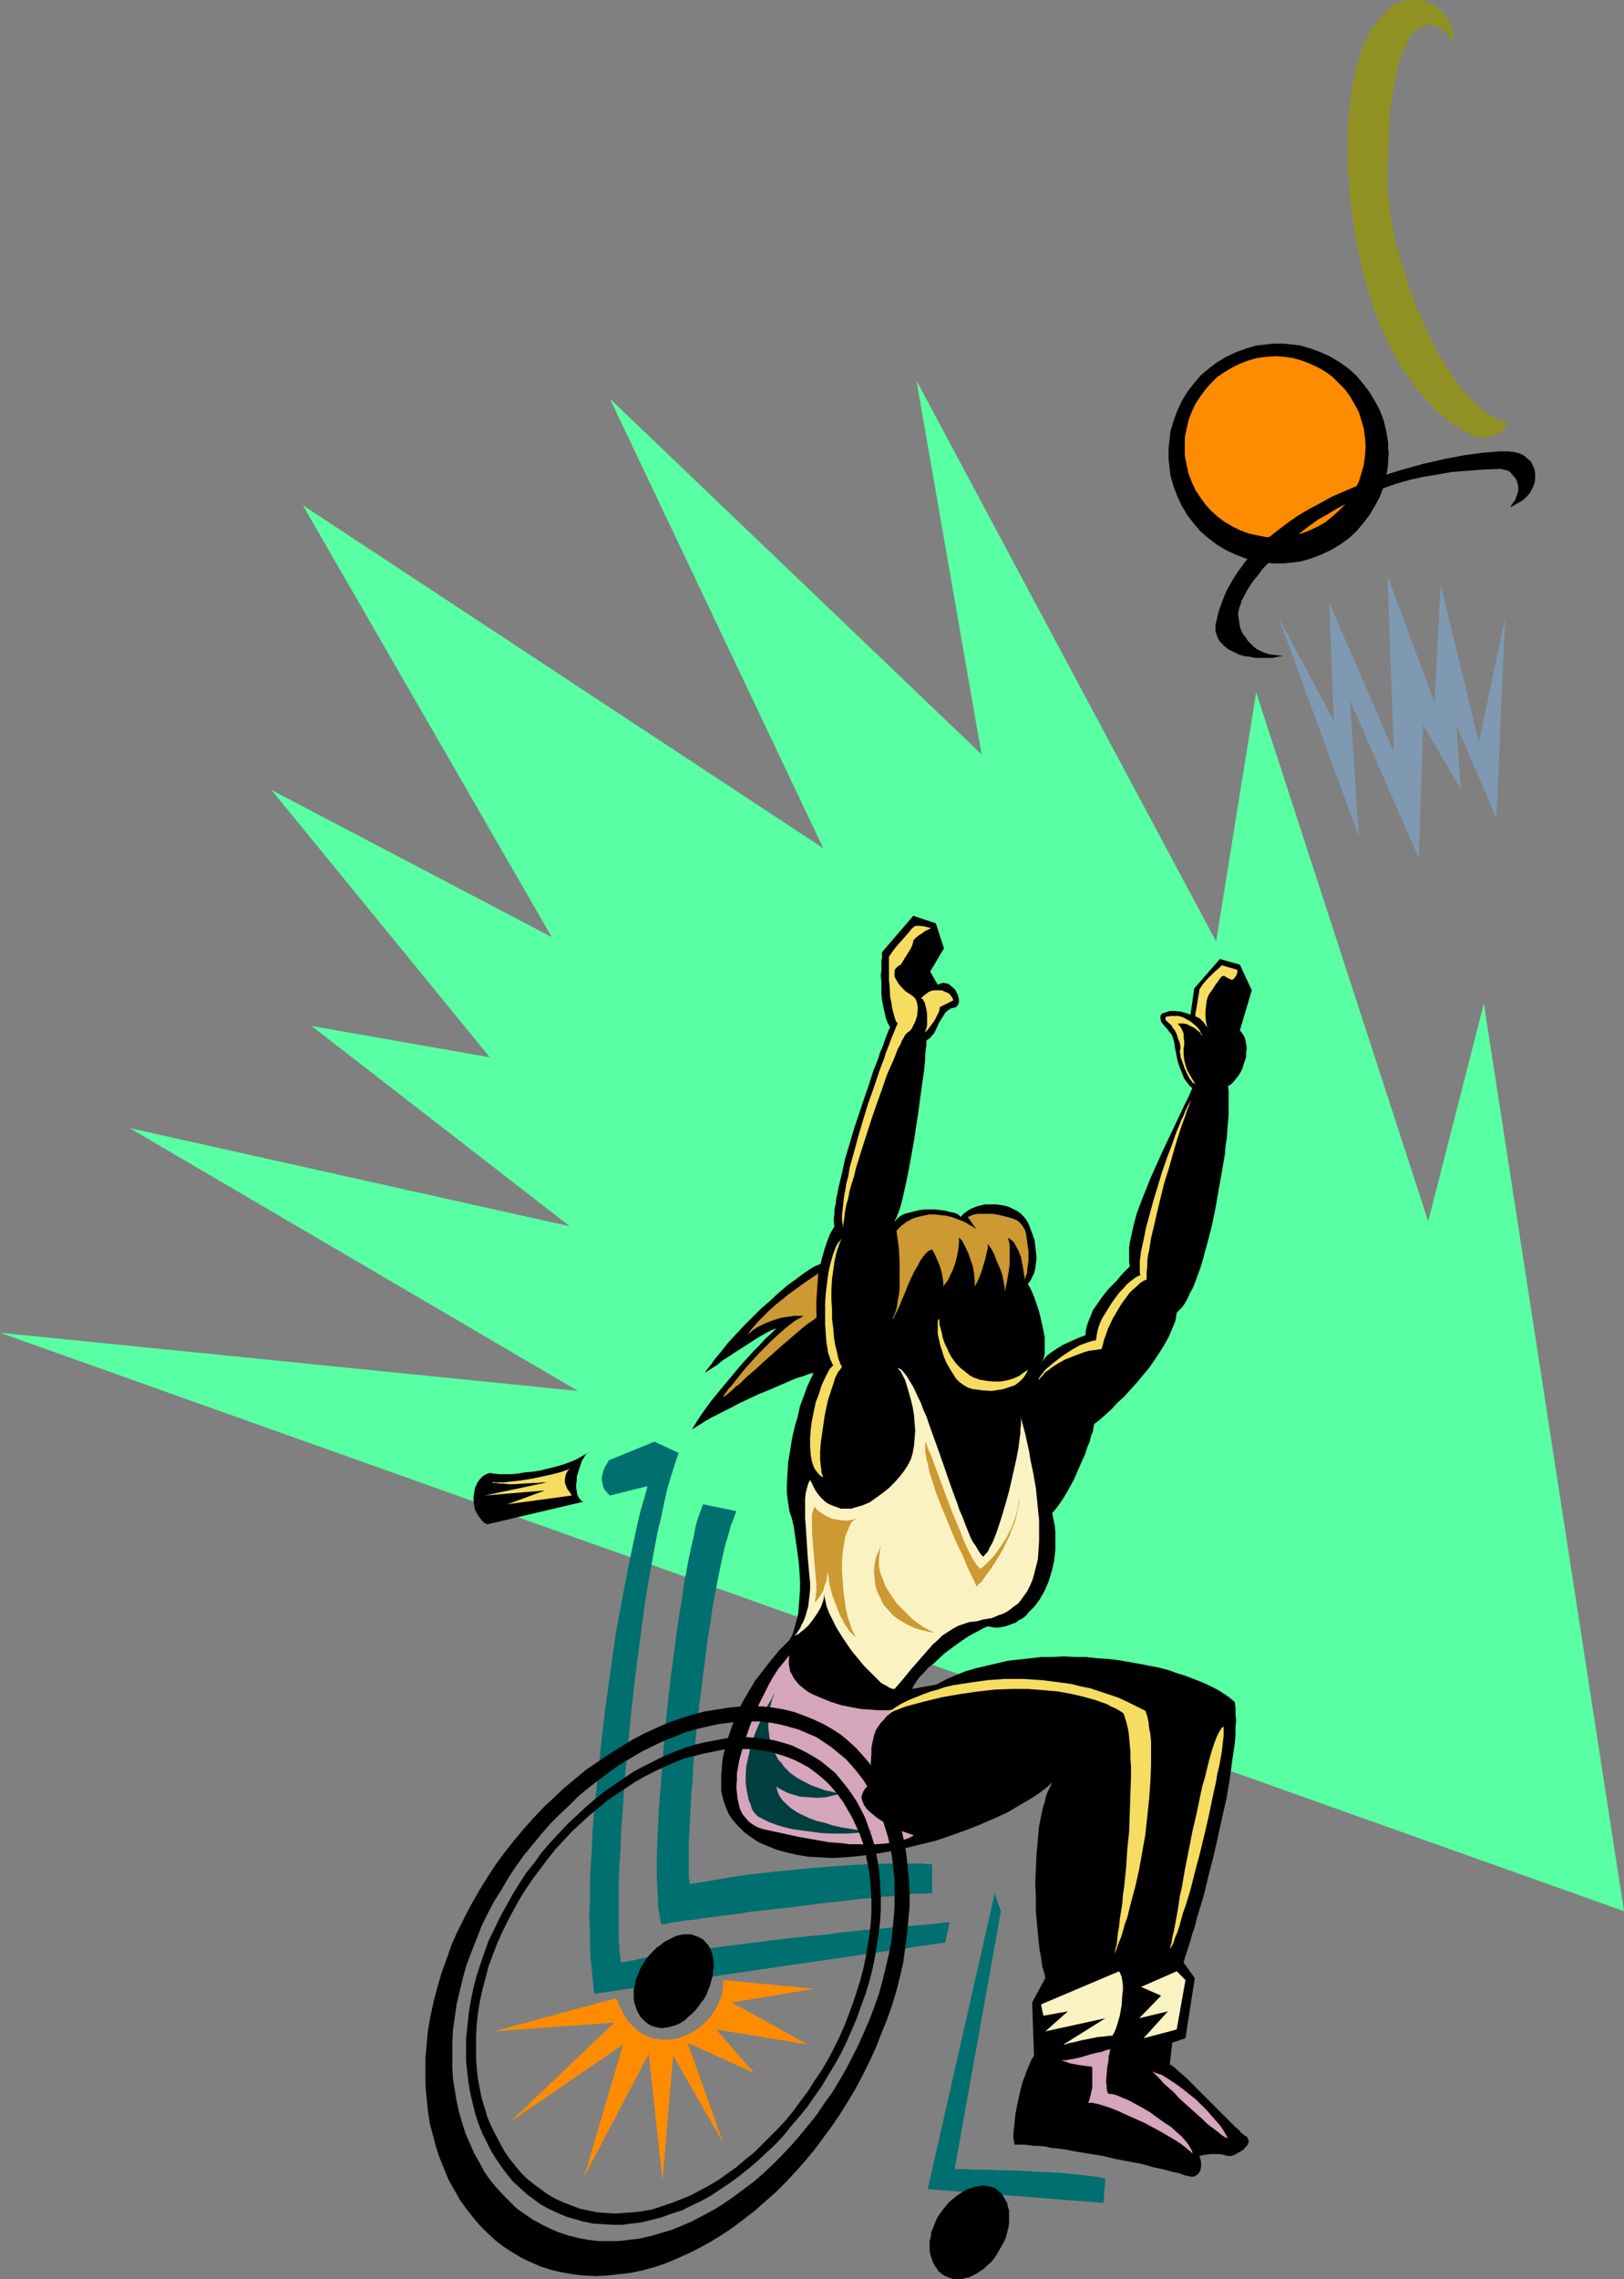 <?xml version="1.0" encoding="UTF-8" standalone="no"?>
<svg
   version="1.0"
   width="110.989mm"
   height="155.668mm"
   id="svg39"
   sodipodi:docname="Basketball Player 25.wmf"
   xmlns:inkscape="http://www.inkscape.org/namespaces/inkscape"
   xmlns:sodipodi="http://sodipodi.sourceforge.net/DTD/sodipodi-0.dtd"
   xmlns="http://www.w3.org/2000/svg"
   xmlns:svg="http://www.w3.org/2000/svg">
  <rect width="100%" height="100%" fill="#808080" stroke="none"/>
  <sodipodi:namedview
     id="namedview39"
     pagecolor="#ffffff"
     bordercolor="#000000"
     borderopacity="0.25"
     inkscape:showpageshadow="2"
     inkscape:pageopacity="0.0"
     inkscape:pagecheckerboard="0"
     inkscape:deskcolor="#d1d1d1"
     inkscape:document-units="mm" />
  <defs
     id="defs1">
    <pattern
       id="WMFhbasepattern"
       patternUnits="userSpaceOnUse"
       width="6"
       height="6"
       x="0"
       y="0" />
  </defs>
  <path
     style="fill:#59ffa3;fill-opacity:1;fill-rule:evenodd;stroke:none"
     d="M 126.524,272.927 70.13,203.928 142.522,241.902 78.209,130.404 212.651,218.956 157.549,102.934 253.533,194.717 236.728,98.247 314.129,243.033 324.471,178.72 368.908,315.264 383.289,259.031 419.485,493.338 0,344.027 149.308,359.055 33.449,291.187 147.208,316.557 80.471,264.848 Z"
     id="path1" />
  <path
     style="fill:#000000;fill-opacity:1;fill-rule:evenodd;stroke:none"
     d="m 330.288,145.432 h 1.454 l 1.454,-0.162 2.747,-0.323 2.747,-0.808 2.585,-0.97 2.424,-1.131 2.424,-1.454 2.262,-1.616 1.939,-1.778 1.777,-2.101 1.616,-2.101 1.454,-2.424 1.293,-2.424 0.97,-2.585 0.646,-2.747 0.485,-2.909 v -1.454 l 0.162,-1.293 -0.162,-1.454 v -1.454 l -0.485,-2.909 -0.646,-2.747 -0.97,-2.585 -1.293,-2.424 -1.454,-2.424 -1.616,-2.101 -1.777,-2.101 -1.939,-1.778 -2.262,-1.616 -2.424,-1.454 -2.424,-1.131 -2.585,-0.97 -2.747,-0.808 -2.747,-0.323 -1.454,-0.162 h -1.454 -1.454 l -1.454,0.162 -2.909,0.323 -2.747,0.808 -2.585,0.97 -2.424,1.131 -2.424,1.454 -2.101,1.616 -2.101,1.778 -1.777,2.101 -1.616,2.101 -1.454,2.424 -1.131,2.424 -0.97,2.585 -0.808,2.747 -0.323,2.909 -0.162,1.454 v 1.454 1.293 l 0.162,1.454 0.323,2.909 0.808,2.747 0.97,2.585 1.131,2.424 1.454,2.424 1.616,2.101 1.777,2.101 2.101,1.778 2.101,1.616 2.424,1.454 2.424,1.131 2.585,0.97 2.747,0.808 2.909,0.323 1.454,0.162 z"
     id="path2" />
  <path
     style="fill:#ff8c00;fill-opacity:1;fill-rule:evenodd;stroke:none"
     d="m 329.318,138.645 h 2.424 l 2.262,-0.485 2.262,-0.485 2.101,-0.808 2.101,-0.97 1.939,-1.131 1.777,-1.454 1.616,-1.454 1.616,-1.616 1.293,-1.778 1.131,-1.939 1.131,-2.101 0.646,-2.101 0.646,-2.262 0.323,-2.424 0.162,-2.262 -0.162,-2.424 -0.323,-2.424 -0.646,-2.101 -0.646,-2.101 -1.131,-2.101 -1.131,-1.939 -1.293,-1.778 -1.616,-1.616 -1.616,-1.616 -1.777,-1.293 -1.939,-1.131 -2.101,-0.97 -2.101,-0.808 -2.262,-0.646 -2.262,-0.323 -2.424,-0.162 -2.262,0.162 -2.424,0.323 -2.262,0.646 -2.101,0.808 -1.939,0.97 -1.939,1.131 -1.939,1.293 -1.616,1.616 -1.454,1.616 -1.293,1.778 -1.293,1.939 -0.97,2.101 -0.808,2.101 -0.485,2.101 -0.485,2.424 v 2.424 2.262 l 0.485,2.424 0.485,2.262 0.808,2.101 0.97,2.101 1.293,1.939 1.293,1.778 1.454,1.616 1.616,1.454 1.939,1.454 1.939,1.131 1.939,0.97 2.101,0.808 2.262,0.485 2.424,0.485 z"
     id="path3" />
  <path
     style="fill:#000000;fill-opacity:1;fill-rule:evenodd;stroke:none"
     d="m 390.076,130.889 0.808,-0.323 0.808,-0.485 1.454,-0.808 1.131,-0.97 0.97,-1.131 0.646,-1.293 0.485,-1.131 0.162,-1.131 v -1.293 l -0.162,-1.131 -0.485,-1.131 -0.485,-0.97 -0.97,-0.808 -0.97,-0.808 -1.131,-0.485 -1.454,-0.323 -1.454,-0.162 h -1.939 l -1.939,0.162 -2.262,0.162 -2.262,0.323 -2.585,0.323 -2.585,0.485 -2.585,0.485 -2.747,0.646 -2.909,0.646 -2.909,0.808 -2.909,0.808 -3.07,0.97 -2.909,0.97 -3.07,1.131 -2.909,1.293 -3.07,1.293 -2.909,1.293 -2.909,1.616 -2.747,1.454 -2.747,1.616 -2.585,1.778 -2.585,1.939 -2.424,1.939 -2.262,2.101 -2.101,2.101 -1.939,2.262 -1.777,2.424 -1.454,2.262 -1.454,2.585 -1.131,2.747 -0.97,2.747 -0.646,2.747 -0.162,0.808 v 1.454 l 0.162,0.646 0.485,1.293 0.646,0.97 0.97,0.97 0.97,0.808 1.293,0.646 1.293,0.646 1.454,0.485 1.454,0.162 1.616,0.323 h 1.454 1.616 1.293 l 1.454,-0.323 1.293,-0.162 -1.293,-0.162 -1.293,-0.162 -1.131,-0.162 -0.97,-0.323 -1.131,-0.485 -0.97,-0.485 -0.808,-0.646 -0.808,-0.808 -0.646,-0.646 -0.646,-0.97 -0.646,-0.808 -0.485,-0.97 -0.323,-0.97 -0.162,-1.131 -0.162,-1.131 -0.162,-1.131 0.162,-0.646 0.162,-0.808 0.323,-0.808 0.323,-1.131 0.646,-1.131 0.646,-1.293 0.808,-1.293 0.97,-1.454 1.131,-1.293 1.131,-1.616 1.454,-1.454 1.293,-1.616 1.616,-1.616 1.777,-1.616 1.939,-1.616 1.939,-1.616 2.101,-1.616 2.262,-1.616 2.585,-1.454 2.424,-1.454 2.747,-1.454 2.909,-1.293 2.909,-1.293 3.232,-1.131 3.232,-1.131 3.393,-0.97 3.555,-0.808 3.878,-0.646 3.717,-0.646 4.201,-0.323 4.04,-0.323 4.363,-0.162 0.646,0.162 0.646,0.162 0.646,0.162 0.646,0.485 0.323,0.485 0.485,0.485 0.485,0.646 0.323,0.646 0.162,0.646 0.162,0.808 v 0.808 l -0.162,0.808 -0.323,0.808 -0.323,0.97 -0.646,0.808 z"
     id="path4" />
  <path
     style="fill:#7f99b2;fill-opacity:1;fill-rule:evenodd;stroke:none"
     d="m 388.783,159.49 -2.262,51.709 -10.342,-24.077 1.131,16.644 -9.695,-16.644 -1.131,34.419 -17.775,-40.721 2.262,35.065 -20.683,-56.395 14.22,26.501 -1.131,-30.379 16.644,38.459 -1.616,-45.407 12.119,32.641 1.616,-30.379 9.857,40.721 z"
     id="path5" />
  <path
     style="fill:#919123;fill-opacity:1;fill-rule:evenodd;stroke:none"
     d="m 389.43,109.074 -0.162,0.485 -0.323,0.646 -0.323,0.485 -0.485,0.485 -0.646,0.485 -0.646,0.323 -1.293,0.485 -1.454,0.485 h -1.454 l -1.293,-0.162 -0.646,-0.162 -0.485,-0.162 -2.424,-1.454 -2.262,-1.454 -2.262,-1.616 -2.101,-1.778 -1.939,-1.939 -1.777,-2.101 -1.777,-1.939 -1.616,-2.262 -1.616,-2.424 -1.454,-2.262 -1.293,-2.585 -1.293,-2.424 -1.131,-2.585 -1.131,-2.585 -1.939,-5.333 -0.808,-2.747 -0.808,-2.747 -1.293,-5.494 -1.131,-5.333 -0.808,-5.494 -0.646,-5.009 -0.162,-2.585 -0.323,-4.686 -0.162,-2.262 V 39.267 37.328 33.288 l 0.323,-3.717 0.323,-3.717 0.646,-3.393 0.646,-3.232 0.808,-3.07 0.808,-2.909 1.131,-2.585 1.131,-2.424 0.646,-1.131 0.808,-0.97 0.646,-0.97 0.646,-0.808 0.808,-0.808 0.808,-0.808 0.808,-0.646 0.808,-0.646 0.808,-0.485 0.808,-0.323 0.97,-0.323 L 363.414,0 h 0.97 0.97 1.131 l 1.131,0.162 1.131,0.323 0.97,0.485 0.97,0.485 0.808,0.646 0.808,0.808 0.808,0.808 0.485,0.808 0.646,0.808 0.323,0.97 0.323,0.97 0.323,0.808 0.162,0.97 0.162,0.97 v 0.808 L 374.563,9.534 373.594,8.403 372.463,7.595 371.332,6.948 370.847,6.625 370.2,6.464 h -0.485 -0.646 -0.646 l -0.646,0.162 -0.646,0.323 -0.646,0.485 -0.97,0.485 -0.808,0.97 -0.808,1.131 -0.646,1.454 -0.808,1.616 -0.646,1.778 -0.646,2.101 -0.485,2.262 -0.485,2.585 -0.485,2.747 -0.485,3.07 -0.323,3.232 -0.162,3.393 -0.162,3.717 -0.162,3.717 v 4.201 1.939 l 0.162,2.262 0.162,2.262 0.323,2.262 0.323,2.262 0.485,2.424 0.485,2.585 0.646,2.424 1.454,5.009 1.616,5.171 1.939,5.009 2.101,4.848 1.131,2.262 1.131,2.424 1.131,2.262 1.293,2.101 1.293,1.939 1.293,2.101 1.293,1.778 1.293,1.778 1.454,1.454 1.293,1.454 1.454,1.293 1.454,1.131 1.454,0.97 1.454,0.808 1.454,0.485 z"
     id="path6" />
  <path
     style="fill:#000000;fill-opacity:1;fill-rule:evenodd;stroke:none"
     d="m 212.651,325.929 -0.646,0.323 -0.808,0.323 -0.808,0.323 -0.808,0.485 -0.97,0.646 -0.97,0.646 -1.939,1.454 -2.262,1.616 -2.262,1.939 -2.262,2.101 -2.424,2.101 -4.524,4.525 -2.101,2.262 -1.939,2.101 -1.777,2.262 -1.616,1.939 -0.646,0.97 -0.646,0.808 -0.646,0.808 -0.485,0.808 0.97,-0.646 0.97,-0.646 1.293,-0.808 1.131,-0.97 2.747,-1.778 2.747,-1.778 2.747,-1.778 1.293,-0.808 1.131,-0.646 1.131,-0.646 0.97,-0.485 0.808,-0.323 0.485,-0.162 -1.293,1.293 -1.616,1.454 -1.454,1.616 -1.616,1.616 -3.232,3.555 -3.232,3.878 -1.616,1.939 -1.454,1.778 -1.454,1.778 -1.293,1.778 -1.131,1.616 -0.97,1.454 -0.808,1.293 -0.646,1.131 0.646,-0.485 0.808,-0.485 1.777,-1.131 1.939,-1.131 2.262,-1.131 2.262,-1.131 2.424,-1.293 5.171,-2.424 2.424,-0.97 2.585,-1.131 2.262,-0.97 2.262,-0.97 2.101,-0.646 0.808,-0.323 0.97,-0.323 0.808,-0.162 0.646,-0.323 0.646,-0.162 h 0.485 l 1.777,-2.101 v 0 -0.162 -0.323 l -0.162,-0.323 v -0.323 l -0.162,-0.646 -0.162,-1.293 -0.162,-1.454 -0.162,-1.778 -0.162,-1.778 -0.323,-2.101 -0.323,-4.363 -0.162,-4.201 0.162,-2.101 v -1.778 l 0.162,-1.616 z"
     id="path7" />
  <path
     style="fill:#cc9932;fill-opacity:1;fill-rule:evenodd;stroke:none"
     d="m 214.59,326.899 -0.323,0.162 -0.323,0.162 -0.485,0.323 -0.485,0.323 -1.293,0.646 -1.454,0.97 -1.454,0.97 -1.616,1.131 -1.777,1.293 -1.777,1.293 -3.393,2.747 -1.616,1.454 -1.454,1.454 -1.293,1.293 -1.131,1.293 -0.97,1.131 -0.323,0.646 -0.323,0.485 0.485,-0.485 0.646,-0.646 0.646,-0.485 0.808,-0.485 0.97,-0.485 0.97,-0.485 2.101,-0.808 2.101,-0.646 2.262,-0.323 0.97,-0.162 h 0.97 0.97 l 0.808,0.162 h -0.485 l -0.485,0.323 -0.646,0.323 -0.646,0.323 -0.646,0.485 -0.646,0.485 -1.616,1.293 -1.454,1.293 -1.777,1.616 -3.393,3.393 -3.232,3.555 -1.454,1.778 -1.293,1.616 -1.131,1.454 -0.646,0.646 -0.323,0.485 -0.485,0.646 -0.323,0.323 -0.162,0.485 -0.162,0.323 0.485,-0.323 0.646,-0.485 1.293,-1.131 0.808,-0.808 0.97,-0.646 1.777,-1.778 2.101,-1.778 2.101,-1.939 4.524,-4.04 2.262,-1.939 2.262,-1.939 2.101,-1.778 2.101,-1.454 0.97,-0.808 0.808,-0.646 0.97,-0.485 0.808,-0.485 0.808,-0.323 0.646,-0.323 0.646,-0.323 h 0.485 z"
     id="path8" />
  <path
     style="fill:#000000;fill-opacity:1;fill-rule:evenodd;stroke:none"
     d="m 317.199,280.361 0.808,-0.485 0.646,-0.646 0.646,-0.808 0.646,-0.808 0.485,-0.808 0.485,-0.97 0.323,-1.131 0.323,-0.97 0.323,-0.97 v -1.131 l 0.162,-0.97 -0.162,-1.131 -0.162,-0.97 -0.323,-0.97 -0.485,-0.808 -0.646,-0.808 3.07,-10.342 -3.07,-6.625 -5.171,-1.454 -6.625,7.595 -0.97,6.787 -1.293,-0.485 -1.293,-0.323 -1.454,-0.162 h -1.293 l -0.97,0.323 -0.485,0.162 -0.485,0.162 -0.323,0.323 -0.162,0.323 v 0.323 0.323 l 0.162,0.808 0.485,0.646 1.131,1.293 0.485,0.646 0.646,0.808 0.323,0.808 0.323,1.131 0.162,1.293 0.323,1.454 0.323,1.778 0.485,1.616 0.646,1.616 0.646,1.616 0.97,1.293 0.485,0.646 0.646,0.485 -0.97,2.262 -1.293,2.585 -1.293,2.747 -1.293,2.747 -1.454,3.07 -1.454,3.07 -2.909,6.464 -1.293,3.232 -1.293,3.232 -1.131,3.07 -0.808,3.07 -0.646,2.909 -0.323,1.454 -0.162,1.293 v 1.293 1.131 1.293 l 0.162,1.131 -1.777,1.778 -1.777,2.101 -1.939,1.939 -1.777,2.262 -1.454,2.101 -0.808,1.131 -0.485,1.293 -0.485,1.131 -0.485,1.293 -0.323,1.293 -0.162,1.454 -2.101,0.808 -1.777,0.808 -1.777,0.808 -1.616,0.97 -1.454,0.97 -1.293,0.97 -0.97,1.293 -0.97,1.293 0.646,-0.808 0.485,-0.97 0.323,-1.293 v -1.454 -1.454 -1.454 l -0.323,-1.616 -0.323,-1.616 -0.808,-3.393 -0.485,-1.454 -0.485,-1.454 -0.485,-1.293 -0.485,-1.131 -0.485,-0.97 -0.485,-0.808 0.646,-0.808 0.485,-0.97 0.485,-0.97 0.323,-1.293 0.162,-1.293 0.162,-1.454 -0.162,-1.454 -0.162,-1.454 -0.162,-1.454 -0.485,-1.454 -0.485,-1.293 -0.485,-1.293 -0.646,-1.293 -0.808,-0.97 -0.808,-0.808 -0.97,-0.646 -0.97,-0.485 -0.97,-0.485 -1.131,-0.323 -0.97,-0.162 -1.131,-0.162 h -0.97 -2.101 l -1.939,0.485 -0.808,0.323 -0.808,0.323 -0.808,0.485 -0.646,0.485 -0.646,0.485 -0.485,0.646 -0.323,-0.323 -0.646,-0.485 -0.97,-0.323 -0.97,-0.162 -1.131,-0.323 -1.293,-0.162 -1.293,-0.162 h -1.293 -1.293 l -1.454,0.162 -1.293,0.323 -1.293,0.323 -1.293,0.323 -0.97,0.485 -0.97,0.808 -0.646,0.808 0.162,-0.485 0.323,-0.646 0.323,-0.808 0.323,-0.808 0.323,-0.97 0.323,-1.131 0.323,-1.293 0.323,-1.454 0.323,-1.454 0.323,-1.454 0.646,-3.232 0.646,-3.555 0.646,-3.555 1.131,-7.433 0.485,-3.717 0.485,-3.393 0.485,-3.393 0.162,-1.616 0.162,-1.454 v -1.293 l 0.162,-1.454 0.162,-1.131 v -1.131 l 0.485,-0.323 0.485,-0.323 0.485,-0.646 0.485,-0.485 0.646,-1.293 0.646,-1.454 0.808,-1.293 0.808,-1.293 0.485,-0.485 0.485,-0.323 0.485,-0.323 0.646,-0.162 0.646,-0.162 0.323,-0.323 0.323,-0.485 0.162,-0.485 v -0.646 l -0.162,-0.646 -0.162,-0.646 -0.323,-0.646 -0.323,-0.646 -0.485,-0.485 -0.646,-0.485 -0.485,-0.485 -0.646,-0.162 -0.808,-0.162 -0.646,0.162 -0.808,0.323 -1.939,-3.393 3.555,-5.979 -2.101,-6.464 -5.817,-1.939 -8.079,9.372 v 0.162 0.485 0.808 l -0.162,0.808 v 1.131 1.293 l -0.162,1.454 0.162,1.454 v 3.232 l 0.162,1.616 0.323,1.616 0.323,1.454 0.323,1.454 0.485,1.293 0.646,1.131 -0.485,0.97 -0.485,1.293 -0.485,1.293 -0.485,1.454 -0.646,1.454 -0.485,1.616 -1.293,3.232 -1.131,3.555 -1.293,3.717 -2.585,7.756 -1.131,3.878 -1.131,3.717 -0.808,3.717 -0.808,3.393 -0.323,1.616 -0.323,1.454 -0.162,1.454 -0.323,1.454 v 1.131 l -0.162,1.131 v 1.131 l 0.162,0.97 -1.131,1.939 -0.808,2.101 -0.646,1.939 -0.646,2.262 -0.485,2.101 -0.485,2.101 -0.162,2.262 -0.162,2.262 -0.162,2.424 v 2.101 l 0.162,4.686 0.485,4.363 0.485,4.525 -0.323,0.485 -0.485,0.485 -0.485,0.646 -0.485,0.808 -0.323,0.97 -0.485,0.97 -0.97,2.101 -0.808,2.262 -0.97,2.585 -0.646,2.909 -0.808,2.747 -0.646,2.909 -0.485,3.07 -0.485,2.909 -0.162,2.747 -0.162,2.747 v 2.585 l 0.162,1.293 0.162,1.131 0.162,0.97 0.162,1.131 0.646,1.939 0.485,2.101 0.323,2.262 0.323,2.262 0.646,4.686 0.162,2.262 0.162,2.424 v 2.262 l -0.162,2.262 -0.162,2.101 -0.162,1.939 -0.485,1.939 -0.485,1.778 -0.485,1.616 -0.808,1.454 v 0 l -0.162,0.162 -0.162,0.162 -0.323,0.323 -0.485,0.485 -0.485,0.485 -0.485,0.485 -0.646,0.646 -0.646,0.808 -0.646,0.808 -1.454,1.778 -1.616,2.101 -1.777,2.262 -1.616,2.747 -1.616,2.747 -1.454,3.07 -1.293,3.232 -1.131,3.393 -0.485,1.778 -0.485,1.778 -0.323,1.778 -0.162,1.939 -0.162,1.778 v 1.939 2.262 l 0.485,2.101 0.646,1.939 0.808,1.939 1.131,1.616 1.454,1.616 1.454,1.454 1.777,1.293 1.939,1.293 2.262,0.97 2.424,0.97 2.424,0.646 2.747,0.646 2.909,0.485 3.07,0.162 3.07,0.162 3.393,-0.162 3.555,-0.323 3.717,-0.485 3.878,-0.646 3.878,-0.808 4.04,-0.97 4.04,-0.97 3.878,-1.293 4.04,-1.454 3.717,-1.454 3.717,-1.616 3.555,-1.616 3.232,-1.939 3.07,-1.778 1.454,-0.97 1.293,-0.97 1.293,-0.97 1.131,-1.131 -0.485,1.131 -0.646,1.293 -0.485,1.293 -0.323,1.454 -0.485,1.454 -0.323,1.616 -0.646,3.232 -0.323,3.555 -0.323,3.555 -0.162,3.717 -0.162,3.878 0.162,3.717 v 3.555 l 0.323,3.555 0.323,3.393 0.323,3.07 0.323,1.454 0.162,1.293 0.162,1.293 0.323,0.97 0.323,1.131 0.162,0.97 -3.393,6.302 0.485,13.735 -0.646,0.97 -0.485,1.131 -0.646,1.454 -0.485,1.454 -0.646,1.616 -0.485,1.778 -0.808,3.555 -0.646,3.393 -0.162,1.778 -0.162,1.454 -0.162,1.454 v 1.131 l 0.162,0.97 0.162,0.808 h 0.808 0.97 0.97 l 1.131,0.162 1.293,0.162 h 1.293 l 1.454,0.162 1.454,0.323 3.07,0.323 3.393,0.646 6.948,1.131 3.393,0.808 3.393,0.646 3.393,0.646 2.909,0.808 1.454,0.323 1.454,0.323 1.131,0.323 1.293,0.323 0.97,0.162 0.97,0.323 0.808,0.323 0.808,0.162 0.646,0.162 h 0.485 0.485 l 0.485,-0.323 0.323,-0.162 0.323,-0.323 0.485,-0.808 0.162,-0.97 v -1.131 l -0.162,-0.808 -0.323,-0.808 1.616,-0.323 1.454,-0.162 h 1.131 1.131 l 0.808,0.162 0.646,0.162 0.485,0.162 h 0.162 0.323 0.485 l 0.485,-0.162 0.485,-0.162 1.131,-0.646 1.131,-0.646 0.323,-0.485 0.485,-0.485 0.323,-0.485 0.162,-0.485 v -0.485 l -0.162,-0.323 -0.162,-0.485 -0.485,-0.323 -0.323,-0.162 -0.323,-0.323 -0.485,-0.323 -0.323,-0.485 -1.131,-0.97 -1.131,-1.131 -1.293,-1.293 -1.454,-1.454 -3.07,-3.07 -3.07,-3.07 -1.454,-1.454 -1.293,-1.293 -1.293,-1.131 -1.131,-0.97 -0.485,-0.485 -0.485,-0.323 -0.323,-0.323 -0.485,-0.162 0.646,-5.656 3.393,-1.131 2.424,-15.513 -2.909,-4.04 0.323,-1.131 0.485,-1.454 0.485,-1.454 0.485,-1.616 0.485,-1.778 0.646,-1.778 0.485,-2.101 0.646,-2.101 0.646,-2.101 0.646,-2.262 1.131,-4.686 1.293,-5.009 1.131,-5.009 1.131,-5.171 1.131,-5.009 0.808,-4.848 0.323,-2.424 0.323,-2.424 0.323,-2.101 0.323,-2.262 0.162,-1.939 v -1.939 l 0.162,-1.939 -0.162,-1.616 v -1.616 l -0.162,-1.454 -1.131,-0.97 -1.131,-0.808 -1.454,-0.97 -1.454,-0.808 -1.616,-0.808 -1.777,-0.808 -2.101,-0.808 -2.101,-0.808 -2.101,-0.646 -2.262,-0.808 -2.424,-0.646 -2.585,-0.485 -2.424,-0.485 -2.747,-0.485 -2.747,-0.485 -2.747,-0.323 -2.747,-0.162 -2.909,-0.323 h -2.747 l -3.07,-0.162 -2.747,0.162 h -2.909 l -2.909,0.323 -2.909,0.323 -2.909,0.323 -2.747,0.646 -2.747,0.646 -2.747,0.646 -2.747,0.808 -2.424,0.97 -2.585,1.131 -2.424,1.293 -6.302,1.131 0.485,-0.97 0.646,-0.97 0.808,-1.131 1.131,-1.131 1.131,-1.293 1.454,-1.131 2.747,-2.585 3.07,-2.262 1.616,-1.131 1.454,-0.97 1.454,-0.808 1.293,-0.646 1.131,-0.646 1.131,-0.485 0.97,0.162 0.808,0.162 h 0.97 l 0.97,-0.162 0.808,-0.162 0.97,-0.323 0.808,-0.323 0.97,-0.323 0.808,-0.646 0.97,-0.485 0.808,-0.646 0.646,-0.808 1.616,-1.616 1.293,-1.778 1.293,-2.262 0.97,-2.262 0.808,-2.585 0.646,-2.747 0.162,-1.454 0.162,-1.454 v -1.454 -1.616 -1.616 l -0.162,-1.616 -0.323,-1.616 -0.323,-1.616 0.97,-1.131 0.97,-1.293 0.97,-1.454 0.97,-1.616 1.777,-3.232 1.454,-3.393 1.454,-3.232 0.485,-1.616 0.646,-1.454 0.323,-1.454 0.485,-1.131 0.162,-1.131 0.162,-0.808 1.454,-1.131 1.454,-1.293 1.616,-1.454 1.454,-1.616 1.777,-1.616 1.616,-1.778 1.616,-1.778 1.616,-1.939 1.616,-1.939 1.454,-2.101 1.293,-1.939 1.293,-2.101 1.131,-2.101 0.808,-1.939 0.808,-1.939 0.323,-2.101 0.646,-0.646 0.808,-0.808 0.646,-0.97 0.646,-1.131 0.646,-1.454 0.808,-1.454 0.646,-1.616 0.646,-1.778 0.646,-1.778 0.646,-2.101 0.485,-1.939 0.646,-2.262 1.131,-4.363 0.97,-4.686 0.808,-4.686 0.808,-4.525 0.808,-4.686 0.162,-2.101 0.323,-2.101 0.162,-2.101 0.162,-1.939 0.162,-1.939 v -1.778 -1.616 -1.454 -1.293 z"
     id="path9" />
  <path
     style="fill:#fbf2c2;fill-opacity:1;fill-rule:evenodd;stroke:none"
     d="m 231.557,352.915 0.323,0.162 0.162,0.323 0.323,0.323 0.323,0.323 0.485,0.97 0.646,1.293 0.485,1.616 0.485,1.616 0.485,1.778 0.485,1.939 0.323,1.939 0.162,2.101 0.162,1.939 -0.162,2.101 -0.162,1.939 -0.323,1.778 -0.485,1.616 -0.808,1.616 -0.97,1.454 -1.131,1.454 -1.293,1.454 -1.454,1.454 -1.616,1.293 -1.777,1.293 -1.616,1.131 -1.939,0.808 -1.777,0.485 -0.97,0.323 h -0.97 -0.808 -0.97 l -0.808,-0.323 -0.97,-0.323 -0.808,-0.323 -0.97,-0.485 -0.808,-0.646 -0.808,-0.808 -0.808,-0.97 -0.646,-0.97 -0.646,-1.293 -0.646,-1.293 -0.485,0.97 -0.323,1.131 -0.323,1.293 -0.162,1.454 v 1.616 1.778 1.616 l 0.162,1.939 0.485,7.756 0.323,3.717 0.162,1.778 0.162,1.616 v 1.616 l -0.162,1.616 -0.162,1.293 -0.162,1.454 -0.323,1.131 -0.323,1.131 -0.323,0.97 -0.323,0.808 -0.485,0.808 -0.323,0.808 -0.323,0.485 -0.323,0.485 -0.323,0.485 -0.162,0.162 -0.162,0.162 v 0.162 l 0.485,-0.323 0.485,-0.162 0.485,-0.485 0.646,-0.485 1.293,-1.131 1.131,-1.454 1.131,-1.616 0.97,-1.616 0.646,-1.778 0.162,-0.808 0.162,-0.97 v 0.808 l 0.162,0.646 0.162,0.808 0.162,0.808 0.646,1.778 0.97,1.939 0.97,1.939 1.293,2.101 1.293,1.939 1.454,2.101 1.616,1.939 1.454,1.778 1.616,1.616 1.454,1.454 1.293,1.293 0.808,0.485 0.646,0.323 0.485,0.323 0.646,0.323 0.485,0.162 h 0.485 l 2.101,-2.424 2.101,-2.585 2.262,-2.585 2.262,-2.585 1.131,-1.293 1.293,-1.131 1.131,-1.131 1.454,-0.97 1.293,-0.808 1.454,-0.808 1.454,-0.485 1.454,-0.485 1.777,-0.162 1.777,-0.485 2.101,-0.323 1.939,-0.808 0.97,-0.323 0.97,-0.485 0.97,-0.646 0.97,-0.808 0.97,-0.646 0.808,-0.97 0.808,-1.131 0.808,-1.131 0.646,-1.293 0.646,-1.454 0.485,-1.616 0.485,-1.939 0.485,-1.939 0.162,-2.262 0.162,-2.424 v -2.585 -2.909 l -0.323,-3.07 -0.323,-3.232 -0.162,-1.778 -0.323,-1.778 -0.323,-1.939 -0.808,-3.878 -0.323,-2.101 -0.485,-2.101 -0.485,-2.262 -0.646,-2.424 -0.646,-2.262 0.162,0.808 v 1.616 l -0.162,0.97 v 1.131 l -0.162,1.131 -0.323,2.585 -0.485,2.585 -0.646,2.909 -1.293,5.656 -0.808,2.909 -0.808,2.747 -0.808,2.585 -0.808,2.424 -0.808,2.101 -0.485,0.97 -0.485,0.808 -0.323,0.808 -0.485,0.646 -0.485,0.485 -0.323,0.485 -0.646,-0.646 -0.646,-0.97 -0.646,-1.131 -0.808,-1.131 -0.646,-1.293 -0.646,-1.616 -0.646,-1.616 -0.646,-1.778 -0.808,-1.778 -0.646,-1.939 -1.454,-3.878 -1.454,-4.201 -1.454,-4.201 -1.454,-4.04 -1.454,-4.04 -0.646,-1.939 -0.808,-1.778 -0.646,-1.778 -0.808,-1.616 -0.646,-1.454 -0.646,-1.293 -0.808,-1.293 -0.646,-1.131 -0.646,-0.808 -0.646,-0.808 -0.808,-0.485 z"
     id="path10" />
  <path
     style="fill:#d5a5bc;fill-opacity:1;fill-rule:evenodd;stroke:none"
     d="m 231.557,441.144 -0.485,0.162 h -0.646 l -0.808,0.162 h -0.808 -1.939 l -2.101,-0.162 -2.424,-0.162 -2.585,-0.485 -2.424,-0.485 -2.585,-0.808 -2.424,-0.97 -2.262,-0.97 -0.97,-0.485 -0.97,-0.646 -0.97,-0.808 -0.808,-0.646 -0.646,-0.808 -0.646,-0.808 -0.485,-0.97 -0.485,-0.808 -0.162,-0.97 -0.162,-0.97 v -1.131 l 0.162,-1.131 -0.646,0.808 -0.646,0.808 -0.808,0.97 -0.808,0.97 -0.808,1.293 -0.808,1.293 -0.808,1.454 -0.808,1.616 -1.616,3.232 -1.616,3.555 -1.293,3.555 -1.293,3.878 -0.485,1.778 -0.485,1.778 -0.323,1.778 -0.323,1.778 v 1.778 l -0.162,1.616 0.162,1.616 0.162,1.454 0.323,1.454 0.323,1.293 0.646,1.293 0.808,0.97 0.808,0.97 1.131,0.808 1.131,0.646 1.454,0.485 5.979,1.293 2.909,0.646 2.747,0.485 2.747,0.485 2.747,0.485 2.585,0.162 2.585,0.323 h 2.424 l 2.424,0.162 2.262,-0.162 2.101,-0.162 2.101,-0.323 1.939,-0.485 1.777,-0.485 1.616,-0.808 -1.293,-0.485 -1.454,-0.485 -2.909,-1.293 -1.293,-0.646 -1.293,-0.808 -1.293,-0.808 -0.97,-0.808 -0.97,-0.808 -0.808,-0.808 -0.646,-0.97 -0.323,-0.808 -0.323,-0.97 0.162,-0.808 0.323,-0.808 0.485,-0.808 0.646,-0.646 0.485,-0.97 0.323,-1.131 v -1.131 l 0.162,-1.131 -0.162,-1.454 0.162,-2.585 v -1.454 l 0.323,-1.616 0.323,-1.454 0.485,-1.454 0.97,-1.454 0.485,-0.646 0.646,-0.646 0.646,-0.808 0.808,-0.646 0.808,-0.646 z"
     id="path11" />
  <path
     style="fill:#cc9932;fill-opacity:1;fill-rule:evenodd;stroke:none"
     d="m 264.683,330.292 0.162,-0.323 0.162,-0.646 0.323,-0.808 v -0.808 l 0.162,-1.131 0.162,-1.131 v -2.424 l -0.323,-2.424 -0.162,-1.131 -0.162,-1.131 -0.323,-0.97 -0.485,-0.808 -0.485,-0.646 -0.485,-0.485 -0.646,-0.485 -0.808,-0.323 -1.616,-0.485 -1.939,-0.485 -1.939,-0.323 h -1.939 -1.777 l -0.808,0.162 -0.646,0.162 -0.646,0.323 -0.485,0.162 2.262,3.232 -0.808,-0.646 -0.97,-0.485 -0.97,-0.646 -1.131,-0.485 -1.293,-0.485 -1.293,-0.485 -1.454,-0.323 -1.454,-0.162 -1.454,-0.162 h -1.454 l -1.454,0.323 -1.454,0.323 -1.454,0.485 -1.454,0.808 -1.293,0.97 -1.293,1.293 0.162,1.131 0.162,1.131 0.162,1.293 0.162,1.454 0.162,3.232 v 3.232 3.393 l -0.162,1.616 -0.323,1.616 -0.162,1.293 -0.323,1.293 -0.485,1.293 -0.485,0.97 0.162,-0.162 0.323,-0.323 0.323,-0.808 0.485,-0.97 0.646,-1.293 0.485,-1.293 0.646,-1.454 0.646,-1.616 0.646,-1.616 1.454,-3.07 0.808,-1.293 0.646,-1.293 0.808,-1.131 0.808,-0.97 0.646,-0.485 0.485,-0.162 0.323,-0.162 0.646,1.131 0.485,1.131 0.646,1.454 0.485,1.454 0.323,1.293 0.162,1.131 0.162,1.131 v 0.323 0.485 l 0.323,-0.485 0.485,-0.646 0.485,-0.646 0.323,-0.808 0.808,-1.616 0.646,-1.778 0.485,-1.939 0.323,-1.778 0.162,-1.616 v -0.646 -0.646 l 0.323,0.323 0.485,0.485 0.323,0.646 0.323,0.646 0.808,1.616 0.646,1.778 0.646,1.939 0.323,1.778 0.162,1.778 v 0.808 0.808 l 0.646,-1.131 0.646,-1.454 0.485,-1.293 0.485,-1.616 0.485,-1.616 0.323,-1.454 0.323,-1.293 v -0.646 -0.485 l 0.323,0.485 0.485,0.646 0.808,1.454 0.646,1.778 0.808,1.778 0.646,1.778 0.323,1.616 0.162,0.808 0.162,0.808 v 0.646 l -0.162,0.646 0.323,-0.646 0.162,-0.808 0.162,-0.808 0.162,-0.808 0.323,-1.939 0.323,-2.262 v -2.101 -1.939 -0.808 l -0.162,-0.808 -0.162,-0.646 -0.162,-0.485 0.485,0.323 0.646,0.485 0.485,0.485 0.323,0.646 0.808,1.454 0.646,1.616 0.323,1.778 0.323,1.616 0.162,1.293 0.162,0.646 z"
     id="path12" />
  <path
     style="fill:#fbf2c2;fill-opacity:1;fill-rule:evenodd;stroke:none"
     d="m 268.884,517.415 20.199,-8.564 0.323,0.646 0.323,0.808 0.162,0.97 0.162,1.131 v 1.293 l -0.162,1.293 -0.162,2.585 -0.485,2.747 -0.323,1.131 -0.323,1.131 -0.323,0.97 -0.323,0.808 -0.323,0.646 -0.323,0.485 h -0.808 l -0.97,0.162 -1.939,0.162 -4.04,0.808 -1.939,0.485 -0.808,0.162 -0.808,0.162 -0.485,0.162 -0.485,0.162 h -0.323 v 0 l 10.826,-6.787 -15.513,3.393 5.817,-5.171 -6.302,1.131 z"
     id="path13" />
  <path
     style="fill:#fbf2c2;fill-opacity:1;fill-rule:evenodd;stroke:none"
     d="m 294.738,512.89 9.211,-4.04 2.262,2.262 -2.262,12.766 -8.564,2.262 6.302,-6.948 -7.433,1.778 5.656,-5.817 z"
     id="path14" />
  <path
     style="fill:#f6dd61;fill-opacity:1;fill-rule:evenodd;stroke:none"
     d="m 232.688,249.012 0.485,-0.808 0.485,-0.808 1.131,-1.778 0.485,-0.808 0.323,-0.646 0.162,-0.646 0.162,-0.485 v -0.323 l 0.162,-0.162 0.485,-0.485 0.808,-0.646 0.808,-0.485 0.808,-0.646 0.808,-0.323 0.323,-0.162 0.162,-0.162 h 0.162 v 0 -0.162 h -0.485 l -0.485,-0.162 -0.646,-0.162 -1.293,-0.162 h -0.646 -0.485 l -0.162,0.162 -0.485,0.323 -0.323,0.323 -0.485,0.646 -1.131,1.293 -2.424,2.747 -0.485,0.646 -0.485,0.646 -0.323,0.485 -0.323,0.485 -0.162,0.162 v 0.162 3.232 1.293 1.454 l 0.162,1.454 0.162,2.909 0.323,1.454 0.162,1.293 0.323,1.293 0.323,1.131 0.323,0.97 0.485,0.646 -0.323,0.646 -0.323,0.808 -0.323,0.808 -0.485,1.131 -0.485,1.293 -0.485,1.293 -0.646,1.616 -0.485,1.616 -0.646,1.616 -0.646,1.778 -1.293,3.878 -1.454,4.04 -1.293,4.201 -1.293,4.363 -1.131,4.201 -1.131,4.04 -0.323,2.101 -0.485,1.778 -0.323,1.939 -0.323,1.778 -0.162,1.616 -0.162,1.454 -0.162,1.454 v 1.293 l 0.162,1.131 0.162,0.97 v -0.808 l 0.162,-1.131 0.162,-1.293 0.162,-1.293 0.323,-1.616 0.485,-1.616 0.323,-1.778 0.485,-1.778 0.646,-1.939 0.485,-2.101 1.293,-4.201 2.747,-8.564 1.454,-4.201 1.454,-4.04 0.646,-1.939 0.646,-1.778 0.808,-1.778 0.646,-1.454 0.646,-1.616 0.485,-1.293 0.646,-1.131 0.485,-1.131 0.485,-0.808 0.323,-0.646 0.323,-0.323 0.323,-0.323 0.323,-0.162 0.323,-0.323 0.323,-0.323 0.323,-0.646 0.323,-0.646 0.323,-0.646 0.485,-1.454 0.162,-1.616 v -0.808 l -0.162,-0.808 -0.162,-0.646 -0.323,-0.646 -0.485,-0.485 -0.646,-0.485 -1.293,-0.808 -0.97,-0.97 -0.97,-1.131 -0.646,-1.131 -0.323,-0.646 v -0.485 -0.485 -0.485 l 0.162,-0.485 0.485,-0.485 0.323,-0.323 z"
     id="path15" />
  <path
     style="fill:#f6dd61;fill-opacity:1;fill-rule:evenodd;stroke:none"
     d="m 238.829,266.464 0.646,-0.485 0.646,-0.808 1.293,-1.778 0.485,-0.97 0.485,-0.97 0.323,-0.808 v -0.646 l 3.555,-1.778 -0.162,-0.323 -0.162,-0.485 -0.323,-0.323 -0.323,-0.485 -0.485,-0.323 -0.485,-0.162 -0.646,-0.323 -0.485,-0.162 h -1.293 -0.646 l -0.808,0.162 -0.646,0.323 -0.646,0.485 -0.646,0.485 -0.646,0.646 0.485,0.162 0.162,0.323 0.323,0.485 0.162,0.646 0.323,1.293 0.162,1.293 v 1.454 1.293 l -0.162,0.646 -0.162,0.485 -0.162,0.323 z"
     id="path16" />
  <path
     style="fill:#f6dd61;fill-opacity:1;fill-rule:evenodd;stroke:none"
     d="m 217.499,319.627 -0.485,0.646 -0.485,0.485 -0.485,0.808 -0.323,0.808 -0.323,0.808 -0.323,0.97 -0.646,2.262 -0.485,2.262 -0.323,2.585 -0.323,2.585 -0.162,2.585 v 2.747 2.585 l 0.162,2.424 0.162,2.262 0.323,1.939 0.162,0.97 0.323,0.808 0.162,0.646 0.323,0.646 0.162,0.485 0.323,0.485 -0.323,0.323 -0.485,0.485 -0.323,0.485 -0.323,0.646 -0.808,1.616 -0.808,1.778 -0.646,2.101 -0.808,2.101 -0.485,2.262 -0.485,2.424 -0.323,2.262 -0.162,2.262 v 2.262 l 0.162,2.101 0.162,0.97 0.162,0.808 0.323,0.97 0.323,0.808 0.485,0.646 0.485,0.646 0.646,0.646 0.646,0.323 -0.162,-0.485 -0.323,-0.808 v -0.646 l -0.162,-0.97 -0.162,-1.778 v -1.939 l 0.162,-2.262 0.323,-2.262 0.646,-4.525 0.485,-2.424 0.485,-2.101 0.646,-1.939 0.646,-1.939 0.485,-1.616 0.323,-0.646 0.323,-0.646 0.323,-0.485 0.323,-0.323 0.162,-0.323 0.323,-0.323 -0.162,-0.323 -0.323,-0.646 -0.162,-0.485 -0.323,-0.808 -0.323,-1.616 -0.485,-1.939 -0.323,-2.101 -0.162,-2.101 -0.323,-2.424 v -2.585 l -0.162,-2.424 v -2.585 l 0.162,-2.585 0.323,-2.424 0.323,-2.262 0.485,-2.262 0.646,-1.939 0.323,-0.808 z"
     id="path17" />
  <path
     style="fill:#f6dd61;fill-opacity:1;fill-rule:evenodd;stroke:none"
     d="m 242.545,340.311 -0.323,0.646 v 0.97 1.293 1.131 l 0.323,1.454 0.323,1.454 0.485,1.454 0.485,1.616 0.646,1.454 0.808,1.454 0.808,1.293 0.808,1.293 0.97,0.97 1.131,0.808 1.131,0.646 1.131,0.323 2.424,0.323 2.424,0.162 1.131,-0.162 0.97,-0.162 0.97,-0.162 0.97,-0.323 0.97,-0.323 0.97,-0.323 0.646,-0.485 0.808,-0.646 0.646,-0.646 0.485,-0.646 0.485,-0.808 0.323,-0.808 -1.131,0.808 -1.131,0.808 -1.454,0.646 -1.616,0.485 -1.777,0.323 h -1.616 l -1.777,-0.162 -1.939,-0.323 -1.777,-0.646 -0.808,-0.485 -0.808,-0.646 -0.808,-0.646 -0.808,-0.646 -0.808,-0.808 -0.646,-0.808 -0.808,-1.131 -0.646,-1.131 -0.485,-1.131 -0.646,-1.293 -0.485,-1.454 -0.323,-1.616 -0.485,-1.616 z"
     id="path18" />
  <path
     style="fill:#f6dd61;fill-opacity:1;fill-rule:evenodd;stroke:none"
     d="m 307.989,283.269 -0.323,0.646 -0.485,0.808 -0.485,0.97 -0.485,0.97 -0.485,1.293 -0.646,1.293 -0.485,1.293 -0.646,1.454 -1.131,3.232 -1.293,3.393 -1.293,3.717 -1.131,3.717 -1.131,3.717 -0.97,3.555 -0.97,3.555 -0.323,1.616 -0.323,1.616 -0.323,1.454 -0.323,1.454 -0.162,1.293 -0.162,1.293 v 0.97 1.131 0.808 l 0.162,0.646 -0.808,0.323 -0.97,0.646 -0.808,0.646 -0.97,0.808 -0.97,1.131 -0.97,0.97 -1.777,2.424 -1.616,2.585 -0.808,1.293 -0.646,1.293 -0.485,1.293 -0.323,1.293 -0.162,0.97 -0.162,1.131 -0.97,0.162 -0.97,0.323 -0.97,0.323 -1.293,0.485 -1.131,0.646 -1.131,0.646 -2.424,1.616 -2.101,1.616 -0.97,0.808 -0.97,0.808 -0.646,0.808 -0.646,0.808 -0.485,0.646 -0.162,0.646 0.485,-0.646 0.646,-0.646 0.646,-0.808 0.97,-0.646 0.808,-0.646 0.97,-0.646 2.262,-1.293 2.424,-0.97 2.585,-0.97 1.131,-0.323 1.131,-0.162 1.131,-0.162 1.131,-0.162 0.323,-1.131 0.323,-1.293 0.485,-1.293 0.485,-1.454 1.293,-2.747 1.616,-2.747 0.808,-1.293 0.97,-1.293 0.808,-1.131 0.97,-0.97 0.97,-0.808 0.808,-0.808 0.97,-0.646 0.808,-0.323 v -0.97 -1.131 l 0.162,-1.293 v -1.293 l 0.162,-1.454 0.323,-1.454 0.485,-3.07 0.808,-3.393 0.808,-3.555 1.777,-7.272 1.131,-3.555 0.97,-3.393 0.97,-3.393 0.97,-3.07 0.485,-1.454 0.485,-1.293 0.485,-1.293 0.323,-1.131 0.485,-1.131 0.323,-0.97 0.323,-0.808 z"
     id="path19" />
  <path
     style="fill:#f6dd61;fill-opacity:1;fill-rule:evenodd;stroke:none"
     d="m 312.19,266.302 -0.162,-0.646 -0.323,-0.646 -0.485,-0.646 -0.323,-0.485 -0.97,-0.97 -1.293,-0.646 v 0 l 0.162,-0.162 v -0.646 l 0.162,-0.646 0.162,-0.97 0.323,-2.101 0.162,-0.97 0.162,-0.808 v -0.485 l 0.323,-0.485 0.323,-0.485 0.323,-0.485 0.97,-1.131 1.131,-1.131 0.97,-0.97 0.97,-0.808 0.323,-0.323 0.323,-0.323 0.162,-0.162 v 0 l 3.878,1.131 0.162,0.162 v 0.485 l -0.162,0.485 -0.162,0.485 -0.323,0.323 -0.323,0.485 -0.323,0.162 h -0.323 l -0.323,-0.162 -0.323,-0.162 -0.646,-0.323 -0.485,-0.323 h -0.323 l -0.323,0.162 -0.323,0.323 -0.323,0.485 -0.97,1.293 -0.808,1.293 -0.485,0.646 -0.323,0.485 -0.162,0.323 -0.162,0.323 -0.162,0.485 -0.162,0.485 -0.162,1.293 -0.162,1.454 v 1.454 l 0.162,1.454 0.323,1.454 0.162,0.485 z"
     id="path20" />
  <path
     style="fill:#f6dd61;fill-opacity:1;fill-rule:evenodd;stroke:none"
     d="m 310.574,267.595 -0.162,-0.323 v -0.323 l -0.323,-0.485 -0.162,-0.485 -0.808,-0.97 -1.131,-0.97 -0.646,-0.485 -0.646,-0.323 -0.808,-0.485 -0.808,-0.323 -0.808,-0.162 h -0.808 -0.97 l -1.131,0.162 h -0.162 l -0.162,0.323 v 0.162 0.323 l 0.485,0.485 0.485,0.485 h 0.162 l 0.162,0.323 0.323,0.162 0.162,0.485 0.646,0.808 0.485,0.97 0.323,1.131 0.485,1.131 0.162,0.97 v 0.323 0.323 l -0.162,0.323 v 0.485 l 0.162,0.485 v 0.646 l 0.485,1.293 0.485,1.454 0.646,1.454 0.646,1.293 0.485,0.646 0.323,0.485 0.485,0.323 0.485,0.162 -0.323,-0.162 -0.162,-0.323 -0.485,-0.808 -0.646,-1.131 -0.646,-1.131 -0.485,-1.454 -0.323,-1.293 -0.162,-1.454 v -1.454 l 0.162,-0.97 v -0.97 l -0.162,-0.97 v -0.97 l -0.323,-0.808 -0.323,-0.646 -0.323,-0.485 -0.485,-0.485 0.162,-0.162 h 0.323 0.808 l 0.97,0.162 0.97,0.485 0.97,0.485 0.808,0.646 0.808,0.646 0.162,0.485 z"
     id="path21" />
  <path
     style="fill:#f6dd61;fill-opacity:1;fill-rule:evenodd;stroke:none"
     d="m 229.295,442.275 0.97,-0.808 1.131,-0.808 1.293,-0.808 1.293,-0.646 1.454,-0.646 1.616,-0.646 1.616,-0.646 1.777,-0.646 1.777,-0.485 1.939,-0.646 2.101,-0.485 2.101,-0.323 2.101,-0.323 2.262,-0.323 2.262,-0.323 2.262,-0.162 2.262,-0.162 h 2.424 2.424 l 2.424,0.162 2.424,0.162 2.585,0.323 2.424,0.323 2.424,0.323 2.585,0.646 2.424,0.485 2.424,0.808 2.424,0.808 2.424,0.808 2.424,1.131 2.262,1.131 2.262,1.131 0.485,1.454 0.323,1.454 0.162,1.616 0.323,1.616 0.162,1.778 v 3.878 2.101 l -0.162,4.201 -0.323,4.525 -0.485,4.525 -0.485,4.686 -0.808,4.525 -0.808,4.525 -0.97,4.363 -1.131,4.201 -0.485,1.939 -0.485,1.939 -0.646,1.778 -0.485,1.778 -0.485,1.616 -0.646,1.454 -0.485,1.454 -0.485,1.293 0.162,-1.131 0.323,-1.293 0.162,-1.293 0.162,-1.616 0.323,-1.778 0.162,-1.778 0.323,-1.939 0.323,-2.101 0.162,-2.101 0.323,-2.262 0.485,-4.686 0.323,-4.848 0.485,-4.848 0.162,-4.848 0.162,-4.848 0.162,-4.525 v -2.262 l -0.162,-2.101 v -1.939 l -0.162,-1.778 -0.162,-1.778 -0.162,-1.616 -0.323,-1.454 -0.323,-1.293 -0.323,-0.97 -0.323,-0.97 -0.97,-0.646 -1.131,-0.646 -1.131,-0.485 -1.131,-0.646 -1.454,-0.485 -1.293,-0.485 -2.909,-0.808 -3.393,-0.808 -3.555,-0.646 -3.717,-0.323 -4.04,-0.323 h -4.04 l -4.363,0.162 -4.363,0.485 -4.524,0.646 -4.686,0.808 -4.686,1.131 -4.848,1.293 z"
     id="path22" />
  <path
     style="fill:#f6dd61;fill-opacity:1;fill-rule:evenodd;stroke:none"
     d="m 316.068,445.668 v 0.646 0.808 0.97 l -0.162,1.293 -0.162,1.454 -0.162,1.454 -0.323,1.778 -0.323,1.778 -0.485,1.939 -0.323,2.101 -0.485,2.101 -0.485,2.262 -0.97,4.686 -1.131,4.848 -1.131,4.686 -1.293,4.848 -1.131,4.525 -0.646,2.101 -0.646,2.101 -0.646,1.778 -0.485,1.778 -0.485,1.778 -0.485,1.454 -0.646,1.454 -0.323,1.131 -0.485,0.97 -0.485,0.646 0.162,-0.646 0.323,-1.131 0.162,-1.131 0.323,-1.293 0.323,-1.616 0.323,-1.778 0.323,-1.778 0.323,-1.939 0.323,-2.262 0.485,-2.101 0.808,-4.686 0.97,-4.848 0.97,-5.009 1.131,-4.848 0.97,-4.686 0.485,-2.262 0.646,-2.101 0.485,-2.101 0.485,-1.939 0.485,-1.778 0.485,-1.616 0.485,-1.454 0.485,-1.293 0.485,-1.131 0.485,-0.808 0.485,-0.808 z"
     id="path23" />
  <path
     style="fill:#cc9932;fill-opacity:1;fill-rule:evenodd;stroke:none"
     d="m 227.517,399.13 -0.646,1.454 -0.646,1.616 -0.323,1.616 -0.162,1.778 0.162,1.616 0.162,1.778 0.485,1.778 0.808,1.616 0.808,1.778 1.293,1.454 1.293,1.454 1.616,1.131 1.939,1.131 0.97,0.485 1.131,0.485 1.131,0.323 2.424,0.646 1.454,0.162 -1.454,-0.646 -1.454,-0.808 -1.454,-0.97 -1.454,-1.131 -1.293,-1.293 -1.293,-1.293 -1.293,-1.293 -1.131,-1.616 -0.97,-1.454 -0.97,-1.616 -0.646,-1.778 -0.646,-1.616 -0.323,-1.616 v -1.778 l 0.162,-1.616 z"
     id="path24" />
  <path
     style="fill:#cc9932;fill-opacity:1;fill-rule:evenodd;stroke:none"
     d="m 238.99,372.144 0.323,0.485 0.162,0.646 0.323,0.808 0.323,0.808 0.485,0.97 0.323,0.97 0.808,2.262 0.97,2.585 0.97,2.585 2.101,5.656 1.131,2.747 1.131,2.585 0.97,2.585 0.97,2.101 0.485,0.97 0.485,0.97 0.485,0.808 0.485,0.646 0.323,0.646 0.485,0.485 0.323,0.323 0.323,0.162 1.777,-1.616 1.777,-1.939 1.616,-2.262 1.454,-2.262 1.293,-2.585 0.485,-1.293 0.485,-1.293 0.323,-1.131 0.323,-1.454 0.162,-1.293 0.162,-1.293 v 1.454 l -0.323,1.616 -0.323,1.616 -0.485,1.778 -0.808,1.939 -0.646,1.778 -1.777,3.555 -0.97,1.616 -0.97,1.616 -0.97,1.454 -0.97,1.293 -0.808,1.131 -0.646,0.97 -0.808,0.646 -0.162,0.323 -0.323,0.162 -0.323,-0.646 -0.323,-0.808 -0.485,-0.97 -0.485,-0.97 -0.97,-2.101 -0.97,-2.424 -1.293,-2.585 -1.131,-2.585 -2.262,-5.494 -1.131,-2.747 -1.131,-2.909 -0.808,-2.585 -0.808,-2.585 -0.485,-2.262 -0.323,-1.131 -0.162,-1.131 -0.162,-0.808 v -0.97 -0.808 z"
     id="path25" />
  <path
     style="fill:#cc9932;fill-opacity:1;fill-rule:evenodd;stroke:none"
     d="m 210.389,388.95 -0.162,0.323 -0.162,0.485 -0.323,1.131 v 1.454 1.454 1.778 l 0.162,1.939 0.323,3.878 0.162,2.101 0.162,1.939 0.162,1.778 0.162,1.778 v 1.454 l -0.162,1.454 -0.162,1.131 v 0.323 l -0.162,0.485 0.808,-0.97 0.808,-1.131 0.646,-1.131 0.323,-1.293 0.485,-1.131 0.162,-1.293 0.162,-0.97 v -0.97 0.808 l 0.162,0.97 0.162,1.131 0.162,1.131 0.646,2.585 0.97,2.585 0.97,2.585 0.646,1.131 0.646,1.293 0.646,0.97 0.646,0.97 0.808,0.808 0.808,0.646 -0.323,-0.646 -0.485,-0.808 -0.646,-1.778 -0.646,-1.939 -0.485,-2.262 -0.323,-2.262 -0.323,-2.424 -0.162,-2.424 -0.162,-2.424 v -2.424 l 0.162,-2.424 0.323,-2.101 0.323,-1.939 0.323,-0.808 0.323,-0.808 0.323,-0.808 0.323,-0.646 0.323,-0.646 0.485,-0.485 0.485,-0.323 0.485,-0.323 -0.808,0.323 -0.808,0.162 -0.808,0.162 h -0.808 l -1.616,-0.162 -1.616,-0.323 -1.454,-0.646 -1.293,-0.808 -1.131,-0.808 -0.323,-0.485 z"
     id="path26" />
  <path
     style="fill:#003f3f;fill-opacity:1;fill-rule:evenodd;stroke:none"
     d="m 200.047,437.104 -0.323,0.485 -0.162,0.485 -0.646,1.131 -0.808,1.293 -0.646,1.616 -0.808,1.616 -0.808,1.778 -0.808,1.939 -0.646,1.939 -0.646,2.101 -0.485,2.262 -0.485,2.101 -0.162,2.262 v 2.262 l 0.323,2.101 0.485,2.262 0.485,1.131 0.323,1.131 0.323,0.485 0.323,0.485 0.485,0.485 0.485,0.485 0.646,0.323 0.646,0.323 1.616,0.808 1.777,0.646 2.101,0.646 2.101,0.485 2.262,0.323 2.424,0.323 2.424,0.323 2.424,0.162 h 2.424 2.262 l 2.262,-0.162 2.101,-0.162 1.939,-0.323 -1.939,-0.162 -2.101,-0.162 -1.939,-0.323 -2.101,-0.323 -2.101,-0.485 -1.939,-0.646 -2.101,-0.485 -1.777,-0.646 -1.777,-0.808 -1.616,-0.808 -1.454,-0.97 -1.131,-0.97 -1.131,-1.131 -0.808,-1.131 -0.485,-1.131 -0.162,-0.646 -0.162,-0.646 0.97,0.646 0.97,0.485 0.97,0.485 0.97,0.323 2.262,0.646 2.262,0.162 2.262,0.162 2.101,-0.162 2.101,-0.485 1.777,-0.485 -0.485,-0.162 h -0.646 l -1.293,-0.323 -1.616,-0.323 -1.777,-0.646 -1.777,-0.646 -1.939,-0.97 -1.777,-0.97 -1.777,-1.293 -1.616,-1.616 -0.646,-0.97 -0.808,-0.808 -0.485,-0.97 -0.646,-1.131 -0.485,-1.131 -0.323,-1.293 -0.323,-1.293 -0.162,-1.293 -0.162,-1.454 0.162,-1.616 0.162,-1.616 0.162,-1.616 0.485,-1.939 z"
     id="path27" />
  <path
     style="fill:#d5a5bc;fill-opacity:1;fill-rule:evenodd;stroke:none"
     d="m 307.989,555.873 v -0.323 l -0.162,-0.485 -0.323,-0.485 -0.323,-0.646 -0.323,-0.485 -0.485,-0.646 -1.131,-1.293 -1.293,-1.131 -1.616,-1.454 -1.777,-1.131 -3.555,-2.585 -1.939,-1.131 -1.777,-0.97 -1.777,-0.97 -1.616,-0.646 -1.454,-0.646 -0.646,-0.162 -0.646,-0.162 h -0.485 l -0.485,-0.162 -0.162,-0.485 -0.162,-0.808 v -0.808 l -0.162,-0.808 0.162,-1.939 0.162,-1.939 0.323,-1.778 v -0.808 l 0.162,-0.646 0.162,-0.646 v -0.323 l 0.162,-0.323 v -0.162 l -0.162,0.162 h -0.323 l -0.485,0.162 -0.646,0.162 -0.808,0.323 -0.97,0.162 -1.939,0.485 -2.101,0.646 -2.101,0.485 -0.97,0.162 -0.808,0.162 h -0.808 -0.646 l 0.97,0.323 1.293,0.485 2.585,0.485 1.293,0.162 0.97,0.162 h 0.323 0.323 l 0.162,0.162 h 0.162 v 0.323 0.323 0.485 0.485 2.101 1.616 l -0.323,1.454 -0.323,1.293 -0.162,0.646 -0.323,0.485 h 0.485 0.646 l 0.646,0.162 0.808,0.162 1.616,0.485 1.939,0.646 1.939,0.808 2.101,0.97 4.363,1.939 2.101,1.131 2.101,1.131 1.939,1.131 1.939,1.131 1.454,0.97 0.646,0.485 0.646,0.485 0.485,0.485 0.485,0.323 0.323,0.323 z"
     id="path28" />
  <path
     style="fill:#d5a5bc;fill-opacity:1;fill-rule:evenodd;stroke:none"
     d="m 317.199,551.995 -0.646,-1.131 -0.646,-1.131 -0.808,-1.131 -1.131,-1.293 -1.131,-1.293 -1.131,-1.293 -2.747,-2.747 -3.07,-2.424 -1.454,-1.131 -1.454,-0.97 -1.454,-0.97 -1.293,-0.808 -1.454,-0.485 -1.131,-0.485 0.808,0.808 0.97,0.97 1.131,1.293 1.293,1.131 1.454,1.293 1.293,1.454 3.07,2.747 2.909,2.585 1.293,1.293 1.293,0.97 1.293,0.97 0.97,0.808 0.97,0.646 0.485,0.162 z"
     id="path29" />
  <path
     style="fill:#006f6f;fill-opacity:1;fill-rule:evenodd;stroke:none"
     d="m 153.51,514.668 90.651,-13.25 1.131,-5.171 h -0.162 -0.485 -0.646 l -1.131,0.162 -1.293,0.162 -1.616,0.162 -1.777,0.162 -1.939,0.162 -2.262,0.162 -2.424,0.162 -2.585,0.323 -2.747,0.323 -2.909,0.162 -3.07,0.323 -3.07,0.323 -3.393,0.485 -6.625,0.646 -6.948,0.808 -14.22,1.778 -6.948,0.97 -3.393,0.485 -3.232,0.485 -3.232,0.485 -3.07,0.485 -2.909,0.646 -2.909,0.485 v -0.97 l -0.162,-1.131 -0.162,-1.131 v -1.131 l -0.162,-1.454 v -1.293 -1.454 -5.009 -3.555 -3.878 l 0.162,-4.04 0.323,-4.201 0.162,-4.525 0.323,-4.525 0.323,-4.848 0.323,-4.848 0.485,-4.848 0.97,-10.18 1.131,-10.18 1.293,-10.019 0.646,-4.848 0.646,-4.848 0.808,-4.848 0.808,-4.525 0.808,-4.525 0.808,-4.201 0.97,-4.04 0.808,-3.878 0.808,-3.555 0.97,-3.232 0.97,-3.07 0.485,-1.454 0.485,-1.293 -6.302,-2.909 -11.473,4.686 h -0.162 l -0.162,0.162 -0.162,0.323 -0.162,0.323 -0.646,0.97 -0.485,1.293 -0.162,0.646 -0.162,0.808 v 0.808 l 0.162,0.646 0.162,0.808 0.323,0.808 0.646,0.808 0.808,0.808 9.695,-2.424 -0.808,3.07 -0.97,3.232 -0.808,3.393 -0.808,3.717 -0.808,3.878 -0.808,3.878 -0.808,4.201 -0.808,4.201 -0.808,4.363 -0.808,4.525 -0.646,4.525 -0.646,4.525 -1.293,9.372 -1.131,9.534 -0.97,9.372 -0.97,9.372 -0.323,4.525 -0.162,4.363 -0.323,4.525 -0.162,4.201 v 4.201 l -0.162,3.878 0.162,3.878 v 3.555 l 0.162,3.555 0.323,3.232 0.323,3.07 z"
     id="path30" />
  <path
     style="fill:#000000;fill-opacity:1;fill-rule:evenodd;stroke:none"
     d="m 152.378,374.568 -0.646,0.485 -0.485,0.485 -0.485,0.808 -0.485,0.808 -0.646,1.939 -0.646,2.101 v 0.97 l -0.162,0.97 v 0.97 l 0.162,0.808 0.162,0.97 0.323,0.646 0.485,0.646 0.646,0.485 -24.723,5.817 -0.97,-0.485 -0.646,-0.808 -0.646,-0.808 -0.485,-0.808 -0.485,-0.97 -0.162,-0.97 -0.162,-1.131 v -1.131 l 0.162,-0.97 0.162,-1.131 0.323,-0.808 0.485,-0.97 0.646,-0.808 0.646,-0.646 0.808,-0.485 0.97,-0.323 0.97,0.162 1.454,0.162 h 1.454 1.616 l 1.777,-0.162 1.939,-0.323 1.939,-0.162 1.939,-0.323 1.939,-0.485 1.939,-0.485 1.777,-0.485 1.777,-0.646 1.616,-0.646 1.454,-0.808 1.131,-0.646 z"
     id="path31" />
  <path
     style="fill:#f6dd61;fill-opacity:1;fill-rule:evenodd;stroke:none"
     d="m 147.208,379.093 -0.646,0.323 -0.97,0.323 -0.97,0.323 -1.293,0.323 -1.293,0.323 -1.454,0.323 -3.07,0.646 -3.07,0.485 -1.454,0.162 -1.454,0.162 -1.293,0.162 h -1.293 -0.97 l -0.97,-0.162 0.485,0.323 h 0.646 l 0.97,0.162 h 0.97 l 1.293,0.162 h 1.131 l 2.747,-0.162 2.424,-0.162 h 1.293 l 0.97,-0.162 h 0.808 0.646 l 0.485,-0.162 h 0.162 l -16.805,3.555 15.513,-1.293 -9.695,3.555 16.644,-2.262 -0.485,-0.808 -0.646,-0.808 -0.323,-0.808 -0.323,-0.808 v -0.97 l 0.162,-0.97 0.323,-0.808 0.323,-0.485 z"
     id="path32" />
  <path
     style="fill:#006f6f;fill-opacity:1;fill-rule:evenodd;stroke:none"
     d="m 181.626,388.303 -0.323,0.808 -0.323,0.808 -0.323,0.97 -0.323,0.808 -0.646,2.262 -0.485,2.585 -0.646,2.747 -0.646,3.07 -0.646,3.393 -0.646,3.393 -0.485,3.717 -0.646,3.878 -0.646,4.04 -0.485,4.04 -1.131,8.403 -0.97,8.726 -0.808,8.564 -0.646,8.564 -0.323,4.201 -0.323,4.04 -0.162,3.878 -0.162,3.717 -0.162,3.555 v 3.393 3.232 l 0.162,2.909 0.162,2.585 v 1.293 l 0.162,1.131 0.162,0.97 0.162,1.131 0.162,0.808 0.162,0.808 h 0.646 l 0.97,-0.162 1.131,-0.323 1.616,-0.162 1.616,-0.323 2.101,-0.162 1.939,-0.323 2.424,-0.323 2.424,-0.323 2.585,-0.323 2.747,-0.323 2.747,-0.485 5.817,-0.646 5.979,-0.646 5.979,-0.808 5.817,-0.646 2.747,-0.323 2.747,-0.323 2.747,-0.162 2.424,-0.323 2.262,-0.162 2.262,-0.323 1.939,-0.162 1.777,-0.162 h 1.454 1.293 l 0.97,-0.162 0.808,0.162 v -7.595 h -1.131 l -1.293,-0.162 h -1.454 -1.616 -5.009 -1.777 l -3.878,0.162 -4.04,0.162 -4.363,0.323 -4.363,0.323 -9.049,0.808 -4.363,0.485 -4.363,0.485 -4.363,0.646 -4.04,0.646 -3.878,0.646 -3.555,0.646 -0.162,-0.485 v -0.646 l -0.162,-0.646 v -0.646 -1.778 -2.101 -2.262 -2.585 l 0.162,-2.747 0.162,-2.909 0.162,-3.07 0.162,-3.232 0.323,-3.393 0.162,-3.717 0.323,-3.555 0.323,-3.717 0.808,-7.595 0.97,-7.756 0.97,-7.595 0.485,-3.717 0.646,-3.717 0.485,-3.717 0.646,-3.393 0.646,-3.393 0.646,-3.07 0.646,-3.07 0.646,-2.909 0.808,-2.585 0.646,-2.424 0.808,-2.101 0.646,-1.778 z"
     id="path33" />
  <path
     style="fill:#006f6f;fill-opacity:1;fill-rule:evenodd;stroke:none"
     d="m 256.927,488.813 -17.29,76.271 45.407,3.555 0.485,-6.302 -2.585,-0.485 -2.747,-0.323 -3.07,-0.323 -3.232,-0.323 -6.464,-0.323 -3.232,-0.162 -3.07,-0.162 h -3.07 l -2.585,-0.162 h -2.585 -2.101 l -0.97,-0.162 h -3.232 l 11.958,-66.576 z"
     id="path34" />
  <path
     style="fill:#000000;fill-opacity:1;fill-rule:evenodd;stroke:none"
     d="m 260.158,576.234 0.323,-1.293 0.162,-1.131 v -1.131 -1.131 -0.97 l -0.323,-0.97 -0.162,-0.97 -0.485,-0.808 -0.485,-0.808 -0.485,-0.808 -0.646,-0.485 -0.646,-0.646 -0.646,-0.323 -0.97,-0.323 -0.808,-0.162 -0.97,-0.162 -0.97,0.162 -0.97,0.162 -1.131,0.323 -0.97,0.323 -0.97,0.485 -0.97,0.646 -0.97,0.646 -0.97,0.808 -0.97,0.808 -0.808,0.97 -0.808,0.97 -1.454,2.101 -0.485,1.131 -0.485,1.293 -0.485,1.131 -0.162,1.293 -0.323,1.131 v 1.131 1.131 l 0.162,1.131 0.323,0.97 0.323,0.97 0.485,0.97 0.485,0.646 0.485,0.808 0.808,0.646 0.646,0.485 0.808,0.323 0.808,0.323 0.97,0.323 h 0.97 0.97 l 0.97,-0.323 0.97,-0.162 0.97,-0.485 0.97,-0.485 0.97,-0.646 0.97,-0.646 0.808,-0.808 0.97,-0.808 0.808,-0.97 0.646,-0.97 0.646,-1.131 0.646,-1.131 0.646,-1.131 0.485,-1.131 z"
     id="path35" />
  <path
     style="fill:#000000;fill-opacity:1;fill-rule:evenodd;stroke:none"
     d="m 228.002,511.113 -0.97,3.555 -1.131,3.232 -1.293,3.393 -1.454,3.393 -1.454,3.232 -1.616,3.232 -1.616,3.07 -1.777,3.07 -1.777,2.909 -2.101,2.909 -1.939,2.909 -2.101,2.585 -2.262,2.747 -2.262,2.585 -2.262,2.424 -2.424,2.424 -2.424,2.262 -2.424,2.101 -2.585,1.939 -2.585,1.939 -2.585,1.778 -2.585,1.616 -2.747,1.454 -2.747,1.454 -2.585,1.131 -2.747,1.131 -2.747,0.808 -2.747,0.808 -2.747,0.646 -2.747,0.323 -2.747,0.323 h -2.747 -2.585 l -2.585,-0.323 -2.585,-0.485 -2.585,-0.646 -2.424,-0.808 -2.262,-0.97 -2.262,-1.131 -2.101,-1.131 -2.101,-1.454 -2.101,-1.454 -1.777,-1.778 -1.777,-1.778 -1.777,-1.939 -1.616,-1.939 -1.454,-2.101 -1.293,-2.424 -1.293,-2.262 -1.131,-2.585 -1.131,-2.585 -0.808,-2.585 -0.808,-2.747 -0.646,-2.909 -0.485,-2.909 -0.485,-2.909 -0.162,-3.07 v -3.232 -3.232 l 0.162,-3.07 0.485,-3.393 0.485,-3.393 0.808,-3.393 0.808,-3.393 0.97,-3.393 1.293,-3.393 1.293,-3.232 1.293,-3.393 1.616,-3.232 1.616,-3.07 1.939,-3.07 1.777,-3.07 1.939,-2.909 2.101,-2.909 2.262,-2.747 2.262,-2.747 2.262,-2.585 2.424,-2.424 2.585,-2.424 2.424,-2.424 2.585,-2.101 2.747,-2.101 2.585,-1.939 2.747,-1.939 2.747,-1.616 2.747,-1.616 2.909,-1.454 2.747,-1.293 2.909,-1.131 2.747,-1.131 2.909,-0.808 2.747,-0.646 2.909,-0.646 2.747,-0.323 2.747,-0.323 h 2.747 2.585 l 2.747,0.323 2.424,0.485 2.424,0.646 2.262,0.646 2.262,0.97 2.262,0.97 1.939,1.293 1.939,1.293 1.939,1.616 1.777,1.454 1.616,1.778 1.616,1.939 1.454,1.939 1.293,2.101 1.131,2.262 1.131,2.262 0.97,2.424 0.808,2.585 0.808,2.585 0.646,2.747 0.485,2.747 0.323,2.909 0.323,2.909 v 3.07 3.07 l -0.162,3.07 -0.323,3.232 -0.323,3.393 -0.646,3.232 -0.808,3.393 -0.808,3.393 3.555,2.747 0.97,-3.878 0.808,-3.555 0.485,-3.717 0.485,-3.555 0.323,-3.555 0.323,-3.555 v -3.393 l -0.162,-3.232 -0.323,-3.232 -0.323,-3.232 -0.485,-3.07 -0.646,-2.909 -0.808,-2.909 -0.97,-2.747 -1.131,-2.747 -1.131,-2.424 -1.454,-2.424 -1.454,-2.424 -1.454,-2.101 -1.777,-2.101 -1.777,-1.939 -1.939,-1.778 -1.939,-1.616 -2.262,-1.454 -2.262,-1.293 -2.424,-1.131 -2.424,-0.97 -2.585,-0.97 -2.585,-0.646 -2.747,-0.485 -2.909,-0.323 h -2.909 -2.909 l -3.07,0.323 -3.07,0.485 -3.07,0.485 -3.07,0.808 -3.07,0.97 -3.232,1.131 -2.909,1.293 -3.232,1.454 -3.07,1.616 -2.909,1.778 -3.07,1.939 -2.909,1.939 -3.07,2.101 -2.747,2.262 -2.909,2.424 -2.747,2.585 -2.747,2.585 -2.585,2.747 -2.585,2.909 -2.424,2.909 -2.424,3.07 -2.262,3.07 -2.101,3.232 -2.101,3.393 -1.939,3.393 -1.777,3.393 -1.777,3.555 -1.616,3.555 -1.293,3.717 -1.293,3.555 -1.131,3.878 -0.97,3.717 -0.808,3.717 -0.646,3.717 -0.323,3.555 -0.323,3.555 v 3.555 3.393 l 0.323,3.393 0.323,3.232 0.485,3.232 0.808,3.07 0.808,3.07 0.97,2.909 1.131,2.747 1.131,2.747 1.454,2.585 1.454,2.585 1.616,2.262 1.777,2.262 1.777,2.101 1.939,1.939 2.101,1.939 2.101,1.616 2.262,1.454 2.424,1.454 2.424,1.131 2.585,1.131 2.585,0.808 2.747,0.646 2.747,0.485 2.909,0.323 3.07,0.162 2.909,-0.162 3.07,-0.323 2.909,-0.323 3.07,-0.646 3.07,-0.808 2.909,-0.97 3.07,-1.293 2.909,-1.293 2.909,-1.454 2.909,-1.616 2.909,-1.778 2.909,-1.939 2.747,-2.101 2.747,-2.101 2.747,-2.424 2.747,-2.424 2.585,-2.585 2.585,-2.747 2.424,-2.747 2.424,-2.909 2.262,-3.07 2.262,-3.07 2.101,-3.07 2.101,-3.393 1.939,-3.232 1.777,-3.393 1.777,-3.555 1.616,-3.555 1.454,-3.717 1.454,-3.555 1.293,-3.717 1.131,-3.717 z"
     id="path36" />
  <path
     style="fill:#000000;fill-opacity:1;fill-rule:evenodd;stroke:none"
     d="m 222.185,511.274 0.808,-3.07 0.646,-3.07 0.485,-2.909 0.485,-2.909 0.323,-2.909 0.162,-2.909 v -2.747 l -0.162,-2.747 -0.162,-2.585 -0.323,-2.585 -0.485,-2.424 -0.485,-2.585 -0.646,-2.262 -0.808,-2.262 -0.97,-2.101 -0.97,-2.101 -1.131,-1.939 -1.131,-1.939 -1.293,-1.778 -1.293,-1.616 -1.454,-1.616 -1.616,-1.454 -1.616,-1.293 -1.777,-1.293 -1.777,-0.97 -1.939,-0.97 -2.101,-0.808 -2.101,-0.646 -2.101,-0.646 -2.262,-0.323 -2.262,-0.323 h -2.424 -2.424 l -2.585,0.162 -2.424,0.485 -2.424,0.485 -2.585,0.646 -2.585,0.646 -2.424,0.97 -2.585,1.131 -2.424,1.131 -2.585,1.293 -2.585,1.454 -2.424,1.616 -2.424,1.616 -2.424,1.616 -2.262,1.939 -2.424,1.939 -2.262,2.101 -2.262,2.101 -2.101,2.262 -2.101,2.262 -1.939,2.424 -1.939,2.585 -1.939,2.585 -1.777,2.585 -1.616,2.585 -1.616,2.909 -1.454,2.747 -1.454,2.909 -1.293,2.909 -1.131,2.909 -1.131,3.07 -0.808,3.07 -0.808,3.07 -0.646,2.909 -0.485,3.07 -0.323,2.909 -0.162,2.909 v 2.909 2.747 l 0.162,2.747 0.323,2.747 0.485,2.585 0.485,2.424 0.808,2.585 0.646,2.262 0.97,2.262 1.131,2.262 1.131,2.101 1.131,2.101 1.293,1.939 1.454,1.778 1.454,1.778 1.616,1.616 1.777,1.454 1.777,1.293 1.777,1.293 1.939,1.131 2.101,0.97 2.101,0.808 2.101,0.808 2.262,0.485 2.262,0.485 2.262,0.162 2.424,0.162 2.424,-0.162 2.424,-0.162 2.585,-0.323 2.424,-0.485 2.424,-0.808 2.424,-0.808 2.424,-0.97 2.424,-0.97 2.424,-1.293 2.424,-1.293 2.424,-1.454 2.262,-1.616 2.262,-1.616 2.262,-1.939 2.262,-1.778 2.101,-2.101 2.101,-2.101 2.101,-2.101 2.101,-2.262 1.939,-2.424 1.777,-2.424 1.939,-2.585 1.616,-2.585 1.777,-2.585 1.616,-2.747 1.454,-2.747 1.454,-2.909 1.293,-2.909 1.131,-2.909 1.131,-3.07 0.97,-2.909 0.97,-3.07 h 2.424 l -0.97,3.232 -1.131,3.07 -1.131,3.232 -1.293,3.07 -1.293,2.909 -1.454,3.07 -1.616,2.909 -1.777,2.909 -1.616,2.747 -1.939,2.747 -1.777,2.585 -2.101,2.585 -2.101,2.424 -1.939,2.424 -2.262,2.424 -2.262,2.101 -2.262,2.101 -2.262,1.939 -2.424,1.939 -2.424,1.778 -2.424,1.616 -2.424,1.616 -2.585,1.454 -2.424,1.131 -2.585,1.293 -2.585,0.808 -2.585,0.97 -2.585,0.646 -2.585,0.646 -2.585,0.323 -2.424,0.323 h -2.585 l -2.585,-0.162 -2.424,-0.162 -2.424,-0.485 -2.262,-0.646 -2.262,-0.646 -2.262,-0.97 -2.101,-0.97 -2.101,-1.131 -1.777,-1.293 -1.939,-1.454 -1.777,-1.616 -1.777,-1.616 -1.454,-1.778 -1.454,-1.939 -1.454,-2.101 -1.293,-2.101 -1.131,-2.262 -1.131,-2.262 -0.97,-2.424 -0.808,-2.424 -0.646,-2.585 -0.646,-2.747 -0.485,-2.747 -0.323,-2.747 -0.323,-2.909 v -2.909 -3.07 l 0.323,-2.909 0.323,-3.232 0.485,-3.07 0.646,-3.232 0.808,-3.232 0.97,-3.07 1.131,-3.232 1.131,-3.232 1.454,-2.909 1.454,-3.07 1.616,-2.909 1.616,-2.909 1.777,-2.909 1.777,-2.747 2.101,-2.585 1.939,-2.747 2.101,-2.424 2.262,-2.424 2.262,-2.424 2.262,-2.101 2.424,-2.262 2.424,-2.101 2.424,-1.939 2.585,-1.778 2.585,-1.778 2.424,-1.616 2.747,-1.454 2.585,-1.293 2.585,-1.293 2.747,-1.131 2.585,-0.97 2.585,-0.808 2.747,-0.646 2.585,-0.485 2.585,-0.485 2.585,-0.162 2.585,-0.162 2.585,0.162 2.424,0.323 2.262,0.323 2.424,0.646 2.101,0.646 2.101,0.97 1.939,0.97 1.939,1.131 1.777,1.131 1.777,1.454 1.777,1.454 1.454,1.778 1.454,1.778 1.293,1.778 1.293,1.939 1.131,2.101 1.131,2.262 0.808,2.262 0.808,2.262 0.808,2.585 0.485,2.424 0.485,2.585 0.323,2.747 0.162,2.747 0.162,2.909 v 2.909 l -0.162,2.909 -0.323,3.07 -0.485,3.07 -0.485,3.07 -0.646,3.232 -0.808,3.232 z"
     id="path37" />
  <path
     style="fill:#000000;fill-opacity:1;fill-rule:evenodd;stroke:none"
     d="m 183.727,511.274 0.323,-1.131 0.162,-1.293 0.162,-0.97 v -1.131 l -0.162,-1.131 -0.162,-0.97 -0.323,-0.97 -0.323,-0.808 -0.485,-0.808 -0.646,-0.646 -0.485,-0.646 -0.808,-0.485 -0.646,-0.323 -0.97,-0.323 -0.808,-0.323 h -0.97 -0.97 l -0.97,0.162 -1.131,0.323 -0.97,0.485 -0.97,0.485 -0.97,0.485 -0.97,0.808 -0.97,0.646 -0.97,0.97 -0.808,0.808 -0.808,0.97 -1.454,2.262 -0.485,1.131 -0.485,1.131 -0.485,1.293 -0.162,1.131 -0.323,1.293 v 1.131 1.131 l 0.162,0.97 0.323,0.97 0.323,0.97 0.485,0.97 0.485,0.808 0.646,0.646 0.646,0.646 0.646,0.485 0.808,0.485 0.97,0.323 0.808,0.162 0.97,0.162 0.97,-0.162 0.97,-0.162 1.131,-0.323 0.97,-0.323 0.97,-0.485 0.97,-0.646 0.808,-0.808 0.97,-0.808 0.808,-0.808 0.808,-0.97 0.646,-0.97 0.808,-0.97 0.646,-1.131 0.485,-1.293 0.485,-1.131 z"
     id="path38" />
  <path
     style="fill:#ff8c00;fill-opacity:1;fill-rule:evenodd;stroke:none"
     d="m 159.165,515.799 -31.51,8.564 31.025,-2.262 -26.985,25.693 29.248,-20.037 -10.019,34.096 16.644,-31.672 3.555,32.641 2.747,-32.157 12.927,22.461 -9.211,-25.855 17.29,7.918 -9.857,-11.311 23.592,3.878 -19.552,-10.827 21.33,-3.555 -23.592,-2.262 v 1.293 l -0.162,1.293 -0.162,1.293 -0.485,1.131 -0.485,1.131 -0.485,1.131 -0.646,0.97 -0.808,1.131 -0.808,0.97 -0.808,0.808 -0.97,0.808 -0.97,0.808 -1.131,0.646 -0.97,0.485 -1.131,0.485 -1.131,0.485 -1.293,0.323 -1.131,0.162 h -1.131 -1.131 l -1.293,-0.162 -1.131,-0.162 -1.131,-0.485 -1.131,-0.485 -1.131,-0.646 -0.97,-0.808 -0.97,-0.97 -0.97,-0.97 -0.808,-1.293 -0.808,-1.454 -0.808,-1.616 z"
     id="path39" />
</svg>
